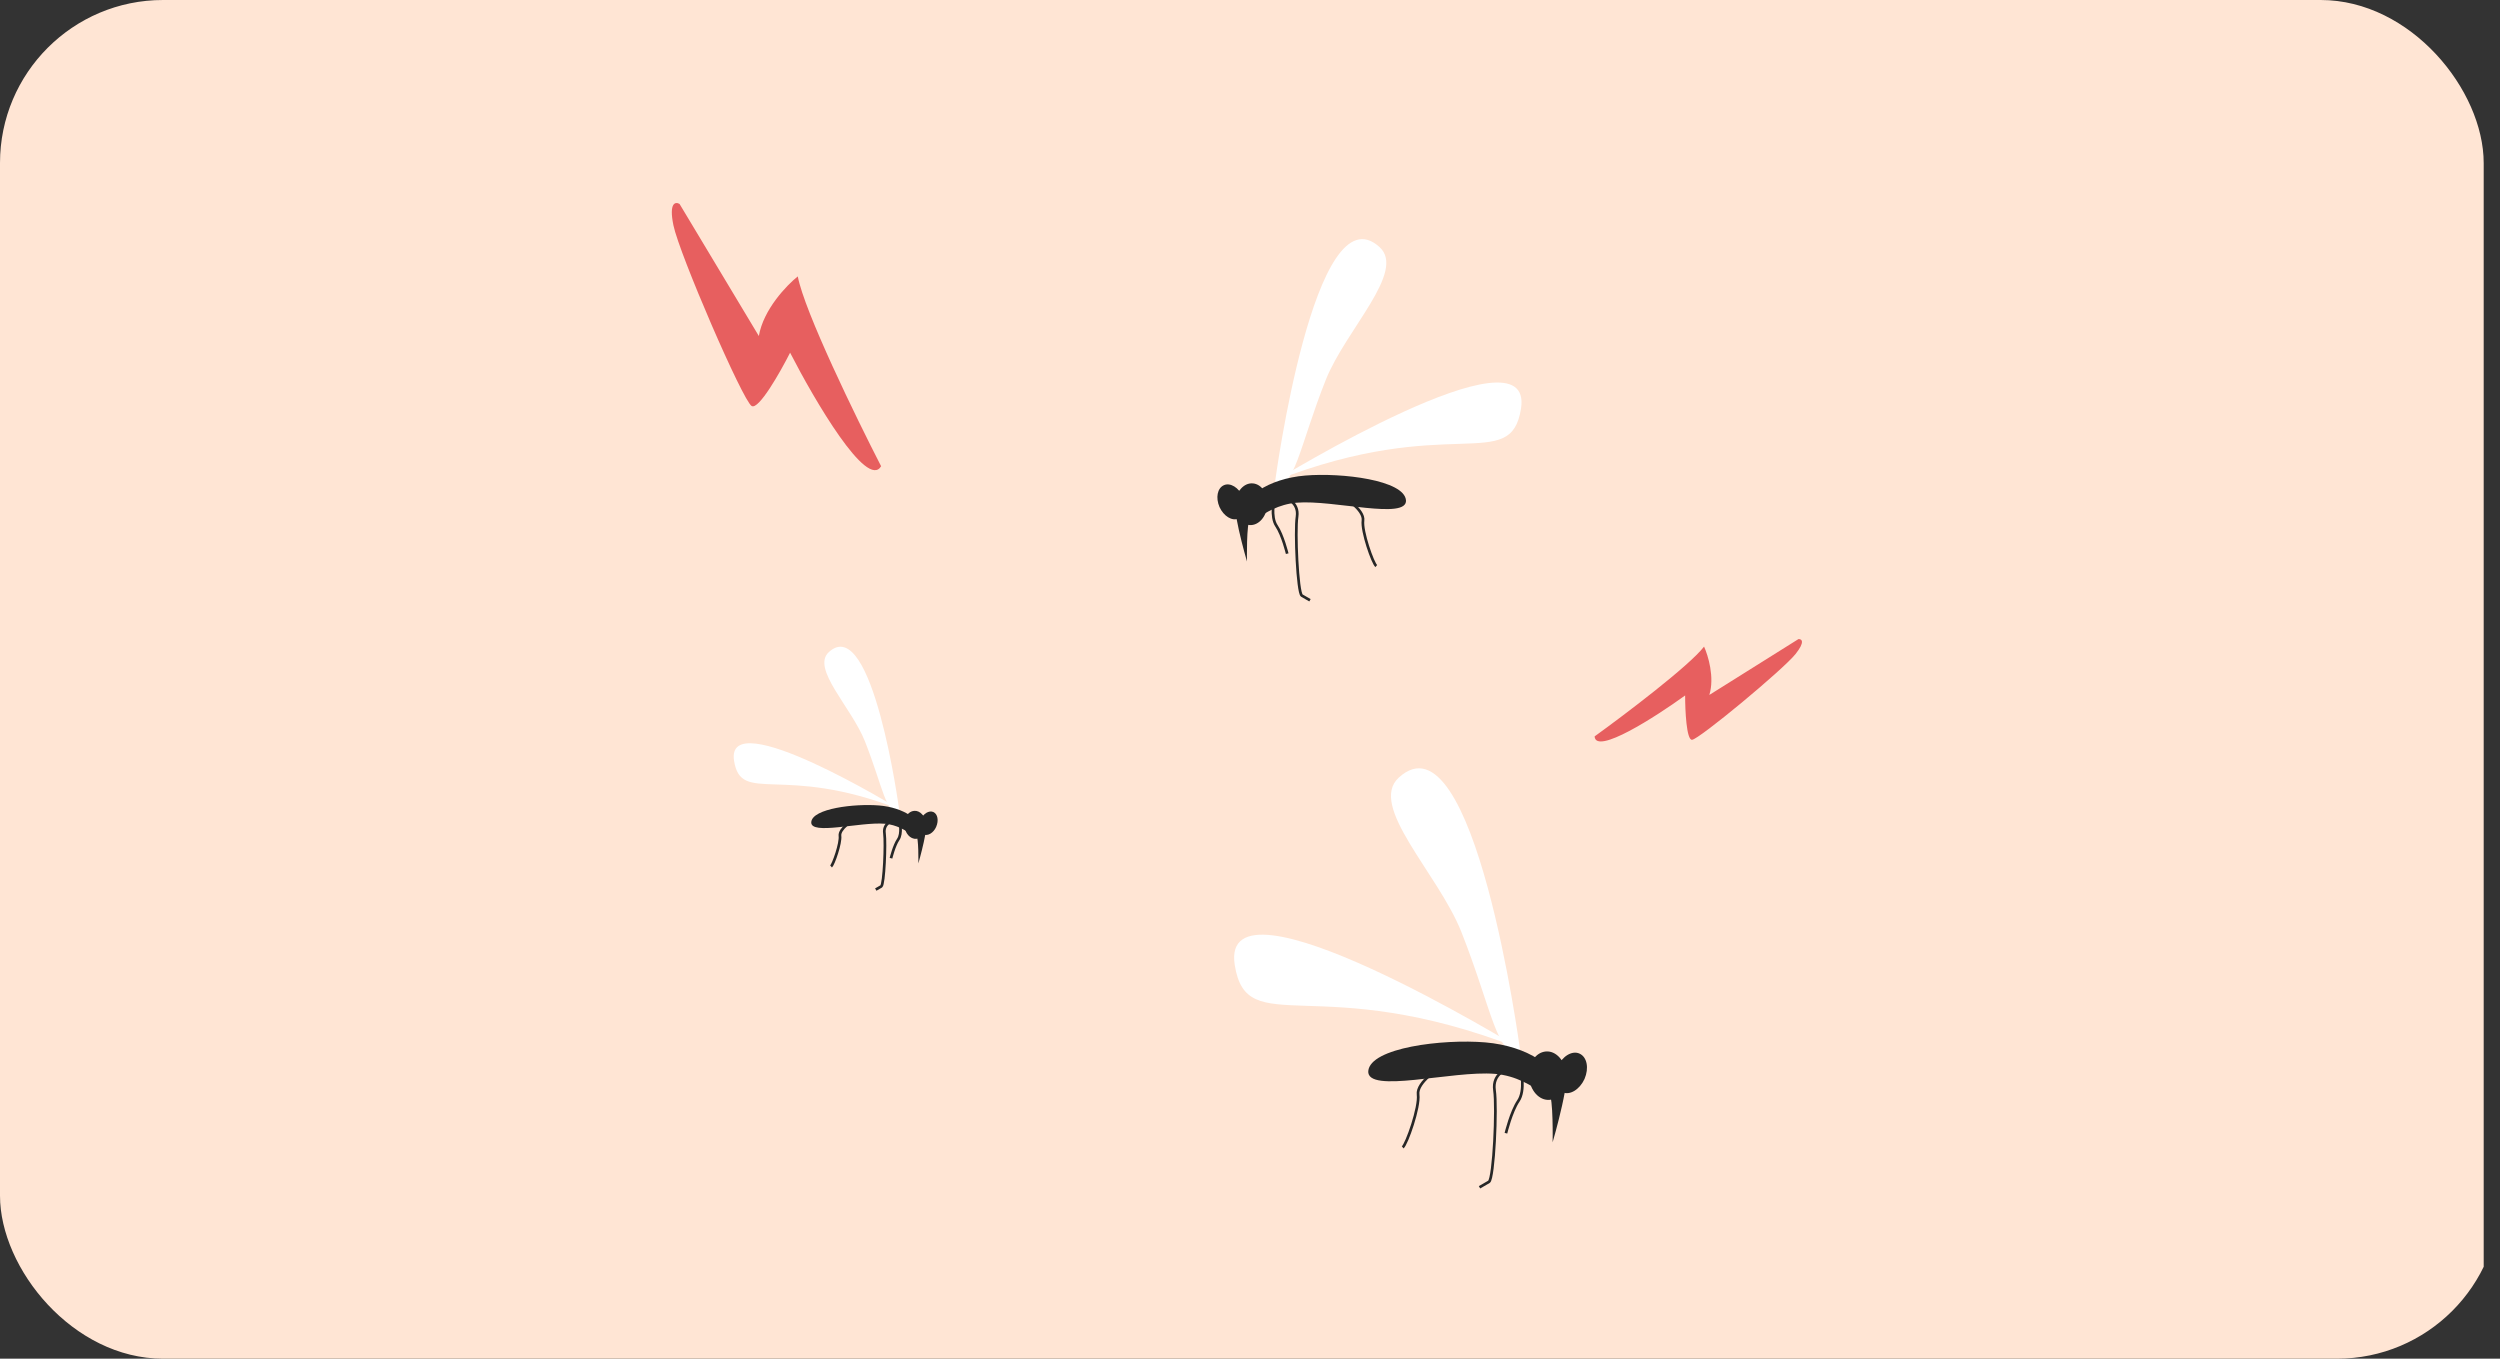 <svg width="460" height="250" viewBox="0 0 460 250" fill="none" xmlns="http://www.w3.org/2000/svg">
<rect x="0" y="0" width="460" height="250" fill="#333333" stroke="none"/>
<g clip-path="url(#clip0_2089_10974)">
<rect x="-3" width="460" height="280" rx="30" fill="#FFE5D4"/>
<path d="M234.635 88.507C234.635 88.507 241.871 34.538 253.831 45.459C258.789 49.948 247.667 60.601 243.948 69.881C239.091 82.109 238.086 90.651 234.602 88.507H234.635Z" fill="white"/>
<path d="M258.701 92.026C259.002 95.745 245.334 91.925 238.6 92.495C231.866 93.064 228.818 98.927 228.516 95.242C228.215 91.523 233.408 88.073 240.141 87.503C246.875 86.934 258.399 88.341 258.701 92.059V92.026Z" fill="#272727"/>
<path d="M234.641 88.441C234.641 88.441 282.379 59.161 279.867 75.174C277.957 87.335 266.701 75.911 234.641 88.441Z" fill="white"/>
<path d="M231.822 90.552C231.822 90.552 228.74 89.413 227.434 90.719C226.127 92.026 229.444 103.316 229.444 103.316C229.444 103.316 229.31 96.146 230.013 95.51C230.717 94.873 231.655 95.543 232.157 92.93C232.66 90.284 231.621 91.255 231.621 91.255" fill="#272727"/>
<path d="M228.71 91.388C229.447 93.097 229.112 94.872 227.906 95.408C226.7 95.944 225.159 94.973 224.389 93.298C223.652 91.589 223.987 89.814 225.193 89.278C226.365 88.742 227.94 89.713 228.677 91.388H228.71Z" fill="#272727"/>
<path d="M233.198 92.963C233.03 95.073 231.59 96.715 229.948 96.614C228.307 96.514 227.134 94.671 227.268 92.561C227.436 90.45 228.876 88.809 230.518 88.943C232.159 89.077 233.365 90.886 233.198 92.996V92.963Z" fill="#272727"/>
<path d="M236.445 91.623C236.445 91.623 239.058 92.327 238.656 95.074C238.254 97.821 238.757 108.976 239.527 109.579L241.035 110.45" stroke="#272727" stroke-width="0.5" stroke-miterlimit="10"/>
<path d="M234.465 91.791C234.465 91.791 233.728 95.075 234.867 96.75C236.006 98.425 236.844 101.875 236.844 101.875" stroke="#272727" stroke-width="0.5" stroke-miterlimit="10"/>
<path d="M247.238 91.456C247.238 91.456 251.057 93.801 250.789 95.778C250.521 97.754 252.598 103.65 253.235 104.153" stroke="#272727" stroke-width="0.5" stroke-miterlimit="10"/>
<path d="M279.663 193.005C279.663 193.005 271.268 130.393 257.393 143.063C251.641 148.271 264.545 160.63 268.859 171.396C274.494 185.582 275.66 195.493 279.702 193.005H279.663Z" fill="white"/>
<path d="M251.76 197.047C251.41 201.361 267.267 196.93 275.079 197.591C282.891 198.251 286.427 205.053 286.777 200.778C287.127 196.464 281.103 192.461 273.291 191.8C265.479 191.139 252.109 192.771 251.76 197.086V197.047Z" fill="#272727"/>
<path d="M279.657 192.926C279.657 192.926 224.274 158.958 227.189 177.536C229.405 191.644 242.463 178.391 279.657 192.926Z" fill="white"/>
<path d="M282.923 195.376C282.923 195.376 286.499 194.055 288.014 195.57C289.53 197.086 285.682 210.184 285.682 210.184C285.682 210.184 285.838 201.866 285.022 201.128C284.205 200.39 283.117 201.167 282.534 198.135C281.951 195.065 283.156 196.192 283.156 196.192" fill="#272727"/>
<path d="M286.541 196.308C285.686 198.291 286.074 200.35 287.473 200.972C288.873 201.594 290.66 200.467 291.554 198.524C292.409 196.542 292.021 194.482 290.622 193.86C289.261 193.238 287.435 194.365 286.58 196.308H286.541Z" fill="#272727"/>
<path d="M281.331 198.174C281.525 200.623 283.196 202.527 285.1 202.372C287.005 202.255 288.365 200.118 288.21 197.669C288.015 195.221 286.344 193.316 284.44 193.472C282.535 193.627 281.136 195.726 281.331 198.174Z" fill="#272727"/>
<path d="M277.555 196.619C277.555 196.619 274.524 197.435 274.99 200.622C275.456 203.809 274.873 216.751 273.979 217.45L272.23 218.461" stroke="#272727" stroke-width="0.5" stroke-miterlimit="10"/>
<path d="M279.849 196.814C279.849 196.814 280.704 200.623 279.383 202.567C278.061 204.51 277.09 208.513 277.09 208.513" stroke="#272727" stroke-width="0.5" stroke-miterlimit="10"/>
<path d="M265.051 196.387C265.051 196.387 260.62 199.108 260.931 201.401C261.242 203.694 258.832 210.534 258.094 211.117" stroke="#272727" stroke-width="0.5" stroke-miterlimit="10"/>
<path d="M165.434 148.916C165.434 148.916 160.563 112.667 152.518 119.972C149.189 122.993 156.68 130.144 159.145 136.402C162.413 144.631 163.091 150.365 165.434 148.916Z" fill="white"/>
<path d="M149.273 151.259C149.058 153.756 158.243 151.197 162.774 151.567C167.305 151.937 169.34 155.913 169.555 153.417C169.771 150.92 166.257 148.577 161.757 148.207C157.226 147.837 149.489 148.762 149.273 151.259Z" fill="#272727"/>
<path d="M165.457 148.885C165.457 148.885 133.37 129.22 135.065 139.977C136.359 148.146 143.911 140.47 165.457 148.885Z" fill="white"/>
<path d="M167.342 150.272C167.342 150.272 169.407 149.501 170.301 150.395C171.195 151.258 168.976 158.872 168.976 158.872C168.976 158.872 169.068 154.063 168.575 153.632C168.082 153.2 167.465 153.632 167.126 151.875C166.787 150.118 167.465 150.765 167.465 150.765" fill="#272727"/>
<path d="M169.396 150.828C168.902 151.968 169.118 153.17 169.92 153.54C170.721 153.879 171.769 153.263 172.262 152.122C172.755 150.982 172.54 149.78 171.738 149.41C170.937 149.071 169.889 149.687 169.396 150.828Z" fill="#272727"/>
<path d="M166.415 151.907C166.507 153.325 167.494 154.434 168.603 154.342C169.682 154.249 170.514 153.047 170.391 151.629C170.299 150.212 169.312 149.102 168.203 149.194C167.093 149.287 166.292 150.489 166.415 151.907Z" fill="#272727"/>
<path d="M164.223 151.011C164.223 151.011 162.466 151.504 162.743 153.354C162.99 155.203 162.682 162.693 162.158 163.094L161.141 163.68" stroke="#272727" stroke-width="0.5" stroke-miterlimit="10"/>
<path d="M165.548 151.135C165.548 151.135 166.041 153.354 165.271 154.464C164.5 155.604 163.945 157.916 163.945 157.916" stroke="#272727" stroke-width="0.5" stroke-miterlimit="10"/>
<path d="M156.956 150.889C156.956 150.889 154.398 152.461 154.552 153.787C154.737 155.112 153.35 159.057 152.918 159.427" stroke="#272727" stroke-width="0.5" stroke-miterlimit="10"/>
<path d="M146.792 50.858C147.99 57.261 157.513 76.812 162.125 85.787C159.547 90.162 149.887 73.682 145.378 64.895C143.563 68.479 139.608 75.459 138.308 74.708C136.683 73.769 125.004 46.752 123.912 41.468C123.039 37.241 124.3 37.081 125.04 37.529L139.628 61.828C140.455 56.951 144.749 52.483 146.792 50.858Z" fill="#E75F5F"/>
<path d="M313.546 118.977C310.836 122.506 298.99 131.462 293.405 135.499C293.621 138.961 304.601 131.916 310.065 127.961C310.061 130.704 310.309 136.178 311.333 136.123C312.613 136.054 328.082 123.218 330.382 120.339C332.221 118.035 331.503 117.548 330.914 117.592L314.515 127.873C315.519 124.648 314.288 120.599 313.546 118.977Z" fill="#E75F5F"/>
</g>
<defs>
<clipPath id="clip0_2089_10974">
<rect width="460" height="250" rx="30" fill="white"/>
</clipPath>
</defs>
</svg>

